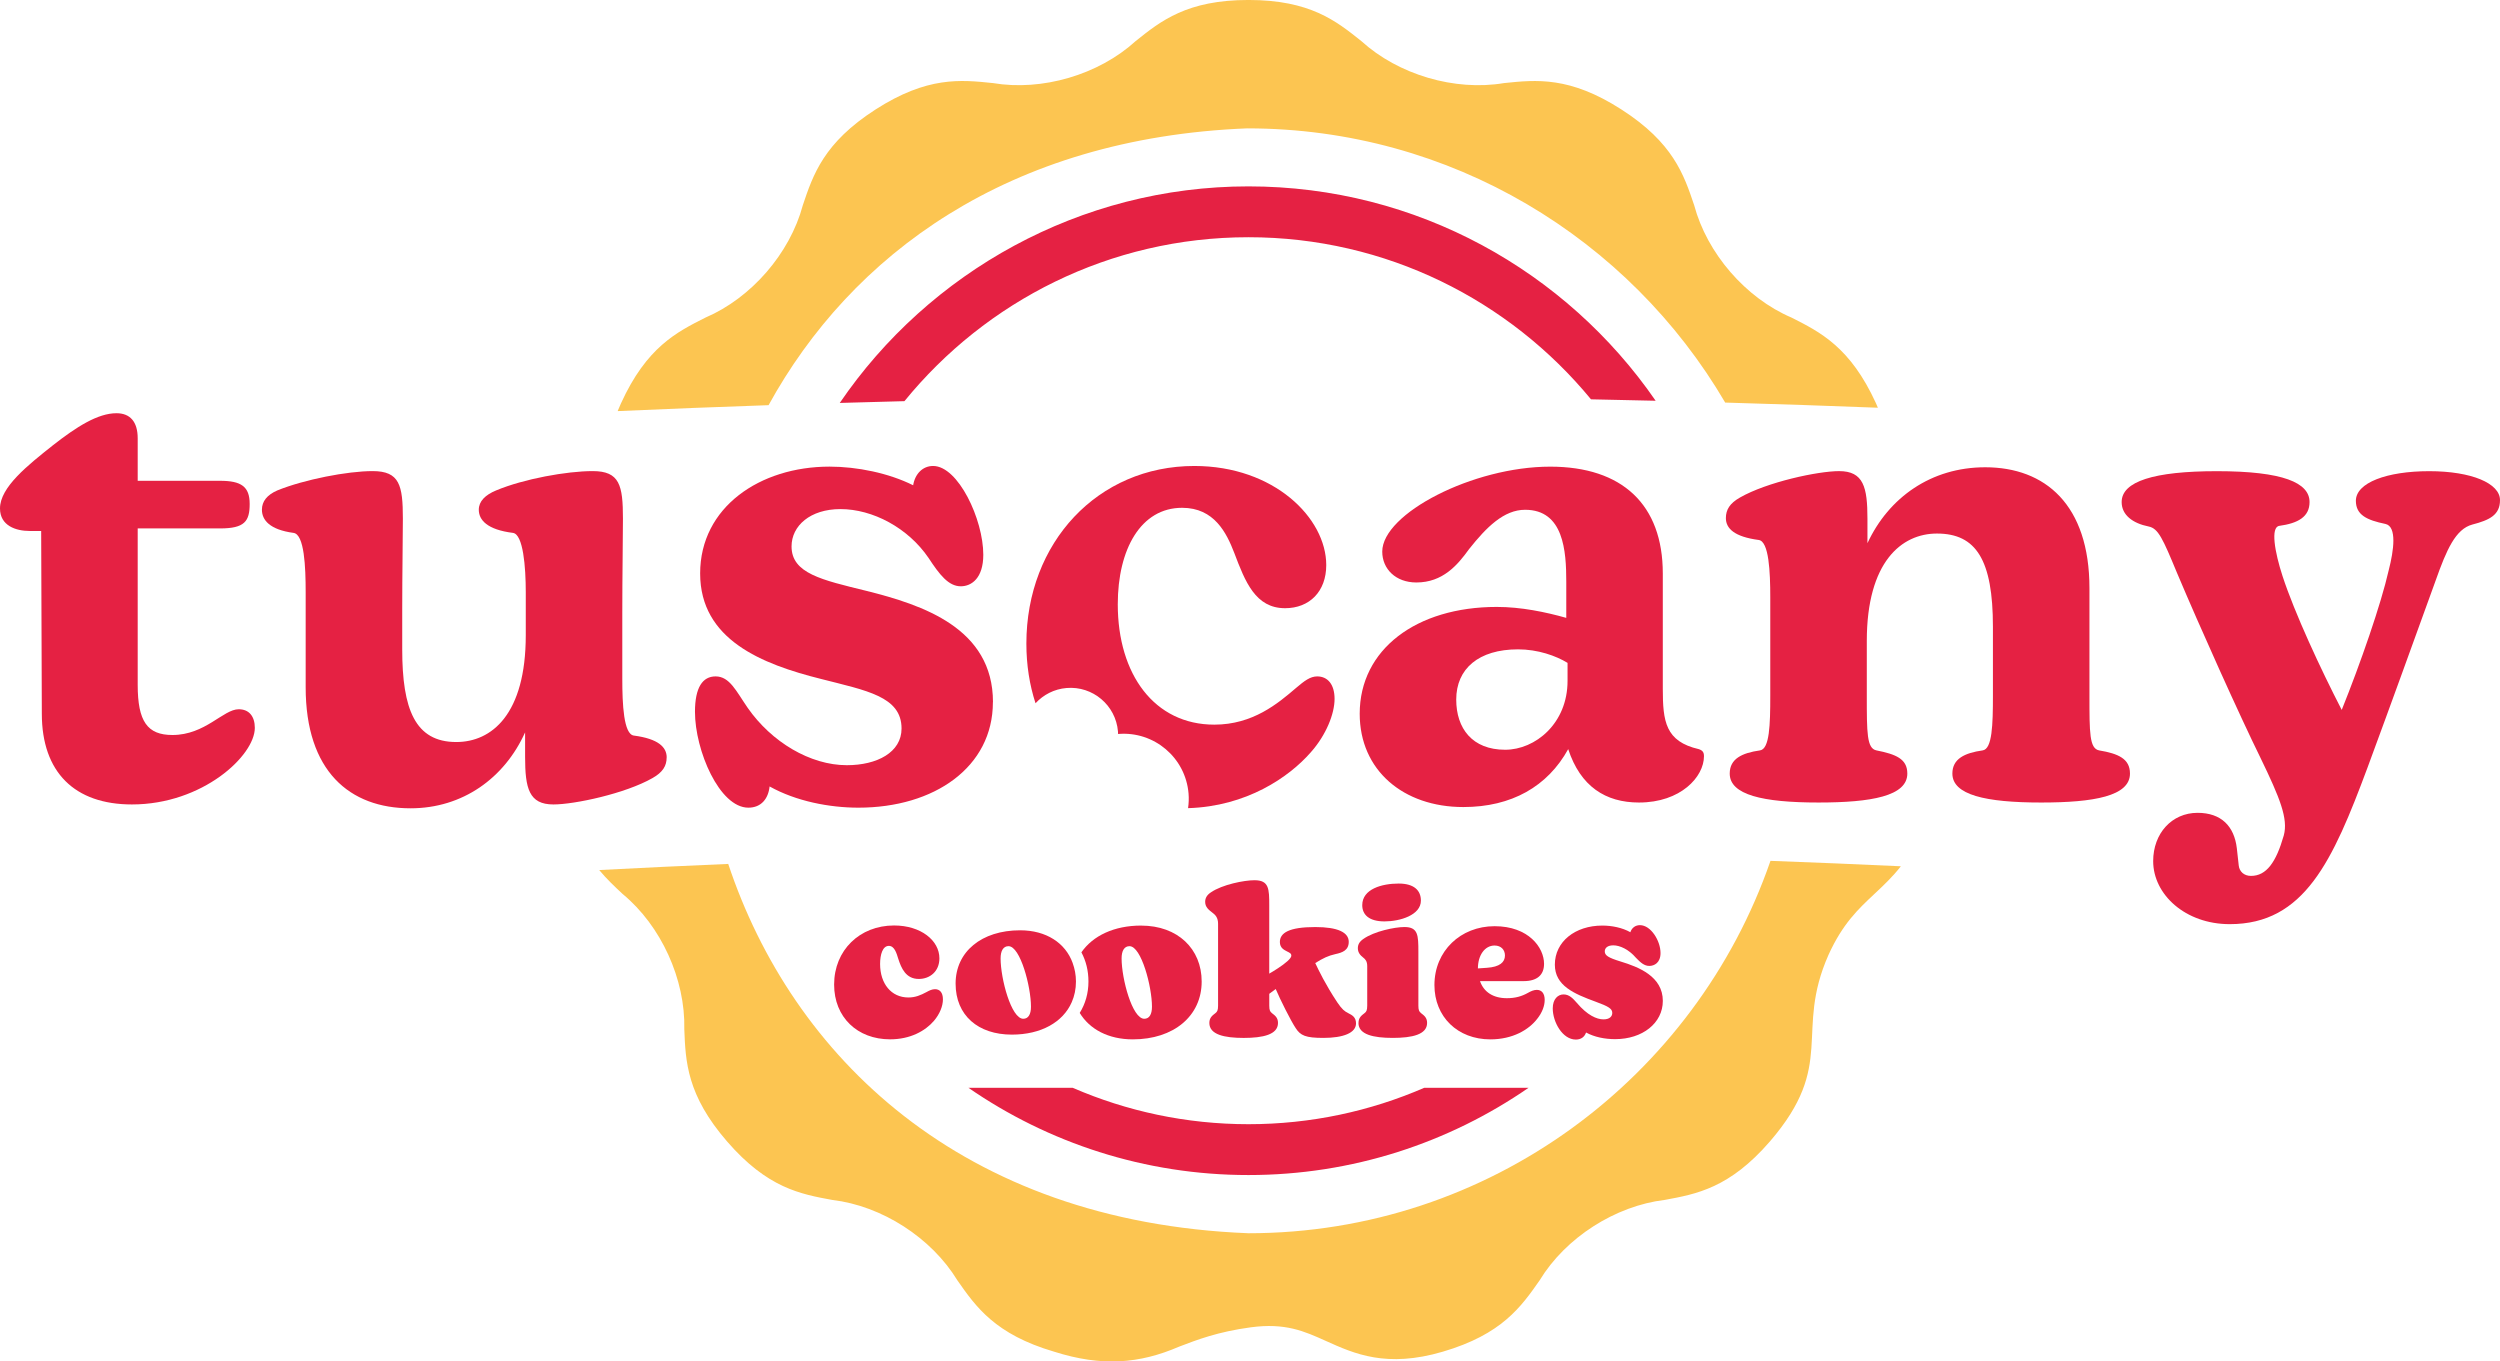 <svg xmlns="http://www.w3.org/2000/svg" id="Camada_2" viewBox="0 0 1000 544.57"><defs><style>.cls-1{fill:#fcc551;}.cls-2{fill:#e52143;}</style></defs><g id="Camada_1-2"><g><g><g><path class="cls-2" d="M333.65,393.82c0-13.73,10.24-23.63,23.97-23.63,10.73,0,18.14,5.99,18.14,13.15,0,5.24-3.83,8.24-8.24,8.24-5.16,0-6.99-4.24-8.24-8.15-.66-2.16-1.5-5.08-3.74-5.08-2.5,0-3.5,3.5-3.5,7.24,0,7.82,4.41,13.4,11.32,13.4,2.83,0,4.91-.92,7.24-2.16,1.17-.66,2.25-1.16,3.41-1.16,1.83,0,3.16,1.25,3.16,4.08,0,2.66-1.25,5.82-3.58,8.57-3.5,4.08-9.49,7.41-17.56,7.41-13.06,0-22.38-8.82-22.38-21.89Z"></path><g><path class="cls-2" d="M456.46,370.23c-10.82,0-19.3,4.07-23.9,10.7,1.82,3.39,2.82,7.33,2.82,11.68,0,4.7-1.25,8.95-3.49,12.56,3.96,6.52,11.44,10.58,21.24,10.58,16.31,0,27.54-9.32,27.54-23.13,0-13.06-9.57-22.38-24.21-22.38Zm1.25,37.28c-4.83,0-9.07-16.06-9.07-24.13,0-3.08,1.08-4.91,3.16-4.91,4.74,0,8.99,16.22,8.99,24.21,0,3.08-1.08,4.83-3.08,4.83Z"></path><path class="cls-2" d="M429.07,385.21c-2.9-8.03-10.58-13.09-21.01-13.09-15.44,0-25.82,8.57-25.82,21.32s9.04,20.41,22.49,20.41c11.71,0,20.47-4.98,23.97-12.98,1.09-2.48,1.68-5.25,1.68-8.26,0-2.69-.5-5.15-1.32-7.41Zm-19.76,22.3c-4.83,0-9.07-16.06-9.07-24.13,0-3.08,1.08-4.91,3.16-4.91,4.74,0,8.99,16.22,8.99,24.21,0,3.08-1.08,4.83-3.08,4.83Z"></path></g><path class="cls-2" d="M542.41,409.34c0,3.83-5.08,5.82-13.06,5.82-7.07,0-9.15-.92-11.07-3.91-1.91-2.83-6.32-11.65-7.99-15.64-.83,.58-1.75,1.25-2.58,1.91v4.75c0,1.83,.33,2.41,1.08,3,1.17,.92,2.41,1.75,2.41,3.91,0,4.66-5.99,5.99-13.73,5.99s-13.73-1.33-13.73-5.99c0-2.16,1.25-3,2.41-3.91,.75-.58,1.08-1.17,1.08-3v-32.79c0-2.5-1.17-3.58-2.16-4.32-1.5-1.17-3-2.25-3-4.41,0-1.5,.67-2.75,2.33-3.83,4.49-3.08,13.23-4.83,17.39-4.83,5.82,0,5.91,3.41,5.91,10.07v27.29c1.17-.66,2.33-1.41,3.5-2.16,2.91-1.91,5.33-3.91,5.33-4.99,0-.92-.58-1.16-1.75-1.75-1.08-.58-2.83-1.33-2.83-3.74,0-3.66,3.66-5.99,14.15-5.99,9.07,0,13.4,2.16,13.4,5.91,0,3.41-2.58,4.32-5.33,4.91-2.91,.66-4.83,1.58-8.07,3.58,1.41,3,4.08,8.57,8.82,15.73,1.91,2.83,2.91,3.58,4.41,4.33,1.5,.75,3.08,1.58,3.08,4.08Z"></path><path class="cls-2" d="M543.4,409.17c0-2.16,1.25-3,2.41-3.91,.75-.58,1.08-1.17,1.08-3v-15.81c0-1.91-.75-2.75-1.5-3.33-1.17-.92-2.25-2-2.25-3.83,0-1.5,.66-2.66,2.25-3.74,4.24-3,12.48-4.74,16.39-4.74,5.49,0,5.57,3.33,5.57,9.9v21.55c0,1.83,.33,2.41,1.08,3,1.16,.92,2.41,1.75,2.41,3.91,0,4.66-5.99,5.99-13.73,5.99s-13.73-1.33-13.73-5.99Zm1.5-47.1c0-6.49,7.91-8.65,14.56-8.65,6.16,0,8.9,2.74,8.9,6.82,0,5.83-8.4,8.32-14.56,8.32s-8.9-2.66-8.9-6.49Z"></path><path class="cls-2" d="M617.87,400.02c0,2.33-1,4.99-2.91,7.41-3.41,4.49-9.9,8.32-18.81,8.32-13.15,0-22.38-9.07-22.38-21.72,0-13.65,10.49-23.55,24.05-23.55s19.8,8.49,19.8,15.06c0,4.49-2.83,6.91-8.15,6.91h-17.47c1.5,4.33,5.24,6.83,10.73,6.83,3.41,0,5.99-.75,8.49-2.16,1.17-.66,2.33-1.17,3.5-1.17,1.83,0,3.16,1.25,3.16,4.08Zm-26.71-12.65l3.58-.25c5.16-.33,7.24-2.25,7.24-4.91,0-2.25-1.5-4-4.16-4-3.91,0-6.66,3.91-6.66,9.16Z"></path><path class="cls-2" d="M665.13,400.35c0,8.9-8.15,15.31-19.06,15.31-4.16,0-8.32-.83-11.65-2.66-.58,1.75-2,2.83-4.08,2.83-5.33,0-9.24-6.99-9.24-12.48,0-3.74,2.08-5.58,4.33-5.58s3.74,1.58,5.33,3.41c4.16,4.91,7.91,6.57,10.65,6.57,2.41,0,3.5-1.17,3.5-2.58,0-1.66-1.41-2.58-6.66-4.49-8.65-3.17-16.31-6.41-16.31-14.81,0-9.24,8.15-15.64,18.97-15.64,3.83,0,7.99,.83,11.23,2.66,.58-1.75,2-2.83,3.83-2.83,4.41,0,8.24,6.32,8.24,11.15,0,3.91-2.5,5.16-4.49,5.16s-3.49-1.33-5.33-3.24c-2.91-3.41-6.49-4.99-9.07-4.99-2.33,0-3.41,1.08-3.41,2.41,0,1.58,1.25,2.5,6.41,4.08,7.07,2.16,16.81,5.91,16.81,15.73Z"></path></g><path class="cls-2" d="M499.39,94.89c55.12,0,104.45,25.27,137.01,64.84,8.65,.17,17.27,.36,25.86,.57-35.7-51.75-95.39-85.75-162.87-85.75s-127.85,34.37-163.48,86.62c8.59-.25,17.22-.49,25.87-.71,32.55-39.98,82.14-65.57,137.6-65.57Z"></path><path class="cls-1" d="M499.25,493.29c-115.15-4.57-182.43-71.1-207.96-147.72-17.35,.74-34.56,1.55-51.61,2.45,2.99,3.59,6.18,6.6,9.35,9.56,15.45,12.75,25.16,34.21,24.69,54.09,.5,12.96,1.02,26.36,17.14,44.95,16.12,18.6,29.31,21.02,42.07,23.36,19.88,2.36,39.67,15.18,50.01,32.14,7.43,10.63,15.11,21.62,38.73,28.56,19.01,6.04,34.06,4.86,50-2.03,7.26-2.78,15.49-5.94,28.61-7.72,13.83-1.86,21.38,1.53,30.1,5.46,11.35,5.12,24.21,10.92,46.76,4.28,23.62-6.94,31.3-17.93,38.73-28.56,10.39-17.1,30.29-29.78,50.01-32.14,12.76-2.35,25.95-4.76,42.06-23.36,26.84-31.15,9.63-43.53,23.49-74.73,5.68-12.45,11.83-18.21,18.34-24.31,3.6-3.37,7.24-6.79,10.57-11.06-17.24-.8-34.62-1.53-52.15-2.17-29.93,86.59-112.27,148.96-208.91,148.96Z"></path><path class="cls-1" d="M498.96,51.35c81.49,0,152.72,44.13,191.12,109.68,20.52,.59,40.89,1.28,61.07,2.06-.26-.6-.49-1.18-.77-1.8-10.22-22.38-22.2-28.42-33.78-34.26-18.4-7.85-33.79-25.75-38.93-44.93-4.13-12.29-8.41-25.01-29.1-38.31-20.69-13.3-34.01-11.9-46.94-10.56-19.74,3.34-42.34-3.39-57.04-16.75-10.12-8.1-20.58-16.49-45.19-16.49s-35.07,8.38-45.19,16.49c-14.79,13.47-37.45,20.06-57.04,16.75-12.91-1.35-26.24-2.74-46.94,10.56-20.69,13.3-24.97,26.01-29.1,38.31-5.18,19.34-20.67,37.11-38.93,44.93-11.58,5.83-23.56,11.87-33.78,34.26-.49,1.08-.92,2.11-1.36,3.15,19.94-.89,40.08-1.67,60.37-2.37,32.96-59.97,95.64-106.93,191.54-110.73Z"></path><path class="cls-2" d="M499.39,449.68c-24.98,0-48.76-5.21-70.34-14.57h-41.69c31.87,22,70.46,34.91,112.03,34.91s80.17-12.91,112.04-34.91h-41.71c-21.57,9.36-45.35,14.57-70.33,14.57Z"></path></g><g><path class="cls-2" d="M101.93,291.15c0,11.07-20.85,30.63-49.16,30.63-22.91,0-36.04-12.87-36.04-36.29l-.26-73.1h-4.63c-5.41,0-11.84-2.06-11.84-9.01,0-8.49,11.07-17.25,21.11-25.22,9.52-7.46,18.02-12.87,25.48-12.87,5.41,0,8.49,3.35,8.49,10.04v16.99h32.95c8.49,0,11.84,2.32,11.84,9.27s-2.06,9.78-11.84,9.78H55.08v62.55c0,14.67,3.86,20.08,13.9,20.08,13.13,0,20.33-10.3,26.51-10.3,4.12,0,6.44,2.83,6.44,7.46Z"></path><path class="cls-2" d="M266.66,302.99c0,3.35-1.54,5.92-5.66,8.24-10.81,6.18-31.14,10.55-39.64,10.55-9.78,0-11.32-6.44-11.32-19.05v-9.78c-8.24,18.28-24.97,30.37-45.82,30.37-24.45,0-41.95-14.93-41.95-48.39v-38.1c0-10.04-.52-23.17-4.89-23.68-9.52-1.29-12.61-5.15-12.61-9.27,0-3.35,2.06-5.92,6.18-7.72,10.81-4.38,28.06-7.72,38.1-7.72,10.81,0,12.1,5.66,12.1,19.05,0,9.01-.26,20.85-.26,36.55v15.7c0,23.94,5.15,37.07,21.62,37.07,14.16,0,27.8-11.07,27.8-42.73v-17.25c0-10.04-1.03-23.17-5.15-23.68-10.3-1.29-13.64-5.15-13.64-9.27,0-3.35,2.57-5.92,6.95-7.72,11.07-4.63,28.31-7.72,38.61-7.72,10.81,0,12.1,5.66,12.1,19.05,0,9.01-.26,21.88-.26,37.58v26.51c0,10.04,.52,22.14,4.63,22.65,9.78,1.29,13.13,4.63,13.13,8.75Z"></path><path class="cls-2" d="M397.16,280.86c0,26-23.42,42.21-53.8,42.21-11.58,0-24.97-2.58-35.52-8.49-.51,4.89-3.35,8.49-8.49,8.49-11.58,0-21.36-22.91-21.36-38.35,0-9.78,3.09-14.16,8.24-14.16,5.66,0,8.24,5.92,12.87,12.61,9.52,13.64,24.97,22.91,39.64,22.91,12.1,0,21.88-5.15,21.88-14.67,0-12.87-14.16-15.19-32.17-19.82-23.68-5.92-48.39-15.7-48.39-42.21s23.94-42.73,51.74-42.73c11.07,0,23.68,2.58,33.46,7.46,.77-4.63,3.86-7.72,7.98-7.72,10.04,0,20.08,21.36,20.08,35.52,0,9.27-4.63,12.61-9.01,12.61-4.89,0-8.49-4.63-12.87-11.32-8.24-12.1-22.39-19.56-35.26-19.56-12.1,0-19.56,6.69-19.56,14.93,0,10.81,12.1,13.39,29.86,17.76,22.65,5.66,50.71,14.93,50.71,44.53Z"></path><path class="cls-2" d="M681.59,302.48c0,8.24-9.27,18.53-26,18.53-13.38,0-23.42-6.44-28.31-21.36-8.24,14.93-22.65,23.17-41.96,23.17-23.94,0-41.44-14.67-41.44-37.32,0-25.74,22.65-42.73,54.83-42.73,9.78,0,19.56,2.06,27.8,4.38v-14.41c0-12.35-1.03-28.83-16.47-28.83-8.49,0-15.44,6.95-22.39,15.7-4.63,6.44-10.55,13.38-21.11,13.38-8.24,0-13.64-5.4-13.64-12.35,0-15.19,36.29-33.98,67.18-33.98,28.83,0,45.04,15.19,45.04,42.73v46.07c0,13.13,1.03,21.11,14.41,24.2,1.55,.52,2.06,1.29,2.06,2.83Zm-54.57-30.12v-7.21c-4.63-2.83-11.84-5.41-19.82-5.41-15.7,0-24.71,7.72-24.71,20.08,0,11.58,6.44,20.08,19.56,20.08,12.1,0,24.97-10.55,24.97-27.54Z"></path><path class="cls-2" d="M851.99,309.43c0,9.01-14.41,11.58-35.52,11.58-22.39,0-35.52-3.09-35.52-11.58,0-5.92,4.89-8.24,12.1-9.27,3.86-.52,4.12-10.3,4.12-21.88v-27.54c0-26.77-6.69-37.32-22.39-37.32-14.16,0-28.06,11.32-28.06,42.98v21.88c0,14.93,0,21.11,3.86,21.88,7.72,1.54,12.35,3.35,12.35,9.27,0,9.01-14.41,11.58-35.52,11.58-22.39,0-35.52-3.09-35.52-11.58,0-5.92,4.89-8.24,12.1-9.27,3.86-.52,4.12-10.3,4.12-21.88v-39.38c0-10.04-.51-22.39-4.63-22.91-9.78-1.29-13.13-4.63-13.13-8.75,0-3.35,1.55-5.92,5.66-8.24,10.81-6.18,31.15-10.55,39.64-10.55,9.78,0,11.33,6.44,11.33,19.05v9.78c8.49-18.27,25.48-30.37,47.1-30.37,23.94,0,41.7,14.93,41.7,48.39v42.98c0,14.93,0,21.11,3.86,21.88,7.72,1.29,12.35,3.35,12.35,9.27Z"></path><path class="cls-2" d="M1000,200.04c0,5.92-4.12,7.98-11.07,9.78-6.69,1.8-10.3,10.04-14.67,22.39-10.55,29.08-16.73,46.33-27.28,74.9-13.9,37.32-25.22,62.55-55.08,62.55-17.76,0-30.63-11.84-30.63-25.22,0-11.07,7.46-19.31,17.76-19.31,9.52,0,14.67,5.41,15.7,14.16l.77,6.95c.26,2.32,2.06,4.12,4.89,4.12,6.18,0,10.04-5.41,13.13-16.21,1.8-6.69-1.55-14.93-9.27-30.89-8.49-17.24-24.45-52.77-33.46-74.13-5.66-13.64-7.46-17.76-11.32-18.53-6.44-1.29-10.81-4.63-10.81-9.78,0-8.24,12.87-12.35,38.1-12.35,26.51,0,37.06,4.63,37.06,12.35,0,5.92-4.63,8.49-12.1,9.52-3.6,.51-1.8,10.55,1.29,20.08,4.89,14.93,15.19,37.07,23.68,53.54,7.46-18.53,15.7-42.21,18.79-55.85,2.06-7.98,3.35-17.5-1.29-18.53-7.46-1.54-11.84-3.6-11.84-9.27,0-7.21,12.35-11.84,29.34-11.84s28.31,4.89,28.31,11.58Z"></path><path class="cls-2" d="M526.9,270.56c-2.83,0-5.15,1.8-8.49,4.63-7.21,6.18-17.25,14.67-32.69,14.67-23.94,0-38.61-20.08-38.61-48.13,0-22.14,9.27-38.61,25.74-38.61,12.87,0,17.76,10.04,20.85,18.02,4.38,11.58,8.49,22.14,20.33,22.14,9.78,0,16.47-6.69,16.47-17.25,0-18.79-20.85-39.64-52.77-39.64-38.61,0-67.18,30.63-67.18,71.04,0,8.56,1.28,16.58,3.66,23.87,3.12-3.39,7.45-5.68,12.41-6.1,10.48-.88,19.69,6.9,20.57,17.38,.03,.34,.02,.67,.03,1.01,.02,0,.03,0,.05,0,14.34-1.21,26.95,9.44,28.15,23.79,.17,2.01,.08,3.97-.19,5.88,23.34-.69,40.34-12.34,49.08-22.33,6.18-6.95,9.52-15.44,9.52-21.36s-2.83-9.01-6.95-9.01Z"></path></g></g></g></svg>